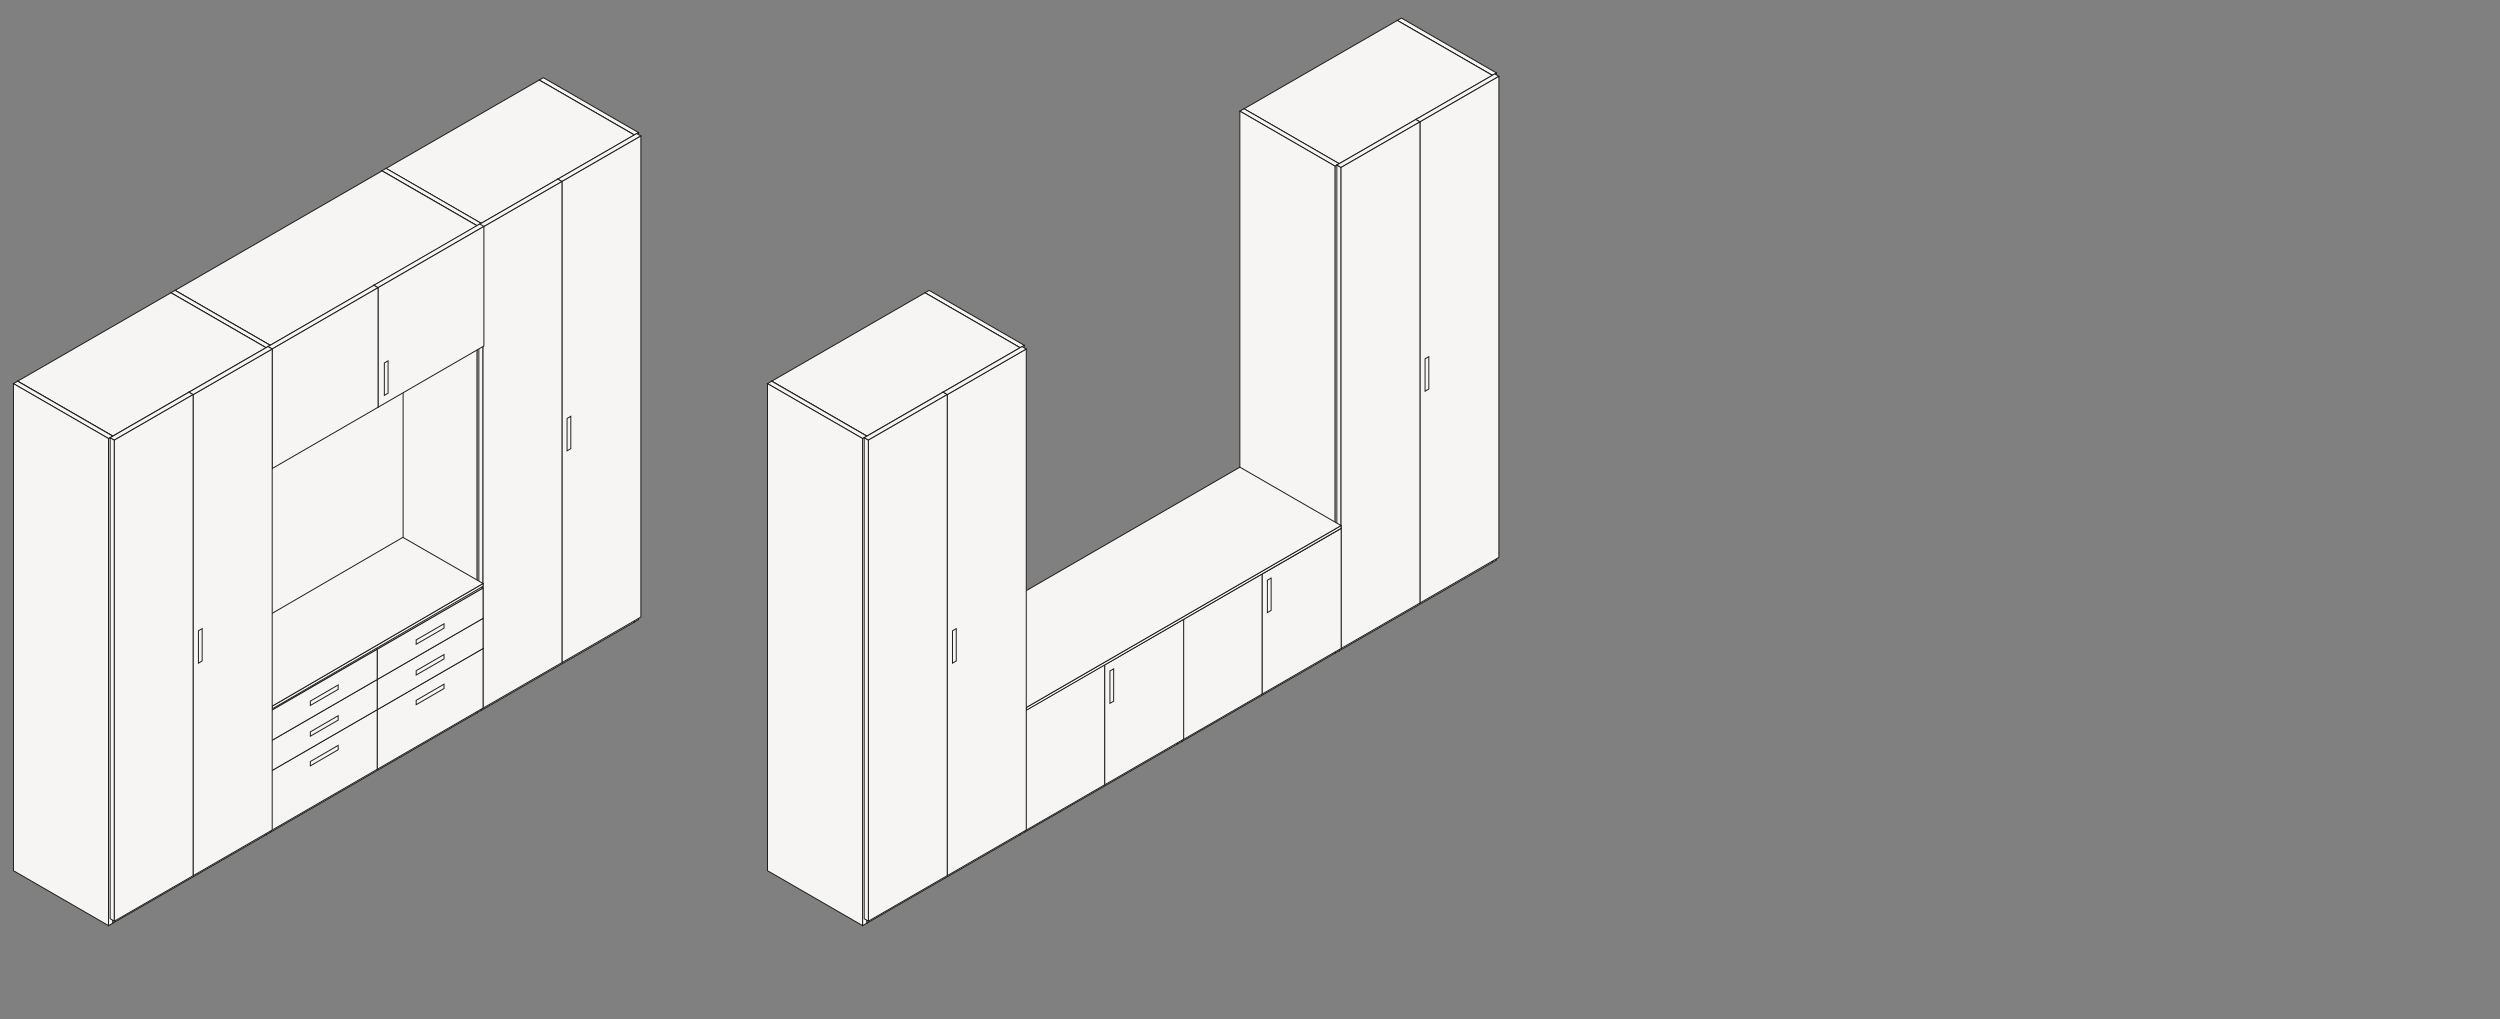 <?xml version="1.0" encoding="utf-8"?>
<!-- Generator: Adobe Illustrator 25.2.0, SVG Export Plug-In . SVG Version: 6.00 Build 0)  -->
<svg version="1.1" id="Livello_1" xmlns="http://www.w3.org/2000/svg" xmlns:xlink="http://www.w3.org/1999/xlink" x="0px" y="0px"
	 viewBox="0 0 1300 530" style="enable-background:new 0 0 1300 530;" xml:space="preserve">
<rect x="0" y="0" width="1300" height="530" fill="#808080" stroke="none"/>
<style type="text/css">
	.st0{fill:#F7F5F4;stroke:#1A1A18;stroke-width:0.5;stroke-miterlimit:10;}
	.st1{clip-path:url(#SVGID_2_);fill:#F7F5F4;stroke:#1A1A18;stroke-width:0.5;stroke-miterlimit:10;}
	.st2{clip-path:url(#SVGID_4_);fill:#F7F5F4;stroke:#1A1A18;stroke-width:0.5;stroke-miterlimit:10;}
	.st3{fill:#F7F5F4;stroke:#1D1D1B;stroke-width:0.5;stroke-miterlimit:10;}
	.st4{fill:#F7F5F4;stroke:#1A1A18;stroke-width:0.5;stroke-miterlimit:10;stroke-dasharray:1.506,1.506;}
</style>
<g>
	<g>
		<g>
			<g>
				<polygon class="st0" points="332.01,322.23 329.84,323.49 329.84,70.2 332.01,68.94 				"/>
				<polygon class="st0" points="282.56,40.39 280.39,41.65 329.84,70.2 332.01,68.94 				"/>
				<polygon class="st0" points="280.39,294.93 329.84,323.49 329.84,70.2 280.39,41.65 				"/>
			</g>
			<g>
				<polygon class="st0" points="282.92,296.38 203.22,342.34 203.22,338.67 282.92,292.71 				"/>
				<polygon class="st0" points="201.43,341.33 203.22,342.34 203.22,338.67 201.43,337.66 				"/>
				<polygon class="st0" points="329.84,319.83 250.14,365.79 250.14,362.31 329.84,316.35 				"/>
				<polygon class="st0" points="280.39,287.8 200.69,333.76 250.14,362.31 329.84,316.35 				"/>
				<polygon class="st0" points="200.69,337.23 250.14,365.79 250.14,362.31 200.69,333.75 				"/>
				<polygon class="st0" points="329.84,323.51 250.14,369.47 250.14,365.79 329.84,319.83 				"/>
				<polygon class="st0" points="248.35,368.46 250.14,369.47 250.14,365.79 248.35,364.78 				"/>
			</g>
			<g>
				<polygon class="st0" points="202.08,334.54 202.83,334.96 202.83,92.28 202.08,91.85 				"/>
				<polygon class="st0" points="281.47,45.66 282.23,46.08 202.83,92.28 202.08,91.85 				"/>
				<polygon class="st0" points="282.22,288.79 202.83,334.99 202.83,92.28 282.22,46.08 				"/>
			</g>
			<g>
				<polygon class="st0" points="329.84,73.67 250.14,119.63 250.14,116.16 329.84,70.2 				"/>
				<polygon class="st0" points="280.39,41.64 200.69,87.6 250.14,116.16 329.84,70.2 				"/>
				<polygon class="st0" points="200.69,91.08 250.14,119.63 250.14,116.16 200.69,87.6 				"/>
			</g>
		</g>
		<g>
			<polygon class="st0" points="250.19,369.39 248.02,370.65 248.02,117.37 250.19,116.11 			"/>
			<polygon class="st0" points="200.75,87.55 198.57,88.81 248.02,117.37 250.19,116.11 			"/>
			<polygon class="st0" points="198.57,342.1 248.02,370.65 248.02,117.37 198.57,88.81 			"/>
		</g>
		<g>
			<polygon class="st0" points="290.04,343.28 292.22,344.54 292.22,94.39 290.04,93.13 			"/>
			<polygon class="st0" points="331.08,69.44 333.26,70.7 292.22,94.39 290.04,93.13 			"/>
			<polygon class="st0" points="333.26,320.85 292.22,344.54 292.22,94.39 333.26,70.7 			"/>
		</g>
		<g>
			<polygon class="st0" points="249,366.97 251.17,368.23 251.17,118.08 249,116.82 			"/>
			<polygon class="st0" points="290.04,93.13 292.22,94.39 251.17,118.08 249,116.82 			"/>
			<polygon class="st0" points="292.22,344.54 251.17,368.23 251.17,118.08 292.22,94.39 			"/>
		</g>
		<g>
			<polygon class="st0" points="296.82,233.29 294.87,234.44 294.87,217.61 296.82,216.46 			"/>
		</g>
	</g>
	<g>
		<polygon class="st0" points="248.09,120.9 140.48,183.03 140.48,179.55 248.09,117.42 		"/>
		<polygon class="st0" points="198.64,88.87 91.04,151 140.48,179.55 248.09,117.42 		"/>
		<polygon class="st0" points="91.04,154.47 140.48,183.03 140.48,179.55 91.04,151 		"/>
	</g>
	<g>
		<polygon class="st0" points="201.1,343.54 93.57,405.71 93.57,402.04 201.1,339.86 		"/>
		<polygon class="st0" points="91.79,404.71 93.57,405.71 93.57,402.04 91.79,401.03 		"/>
		<polygon class="st0" points="248.02,366.99 140.49,429.16 140.49,425.68 248.02,363.51 		"/>
		<polygon class="st0" points="198.57,334.95 91.04,397.13 140.49,425.68 248.02,363.51 		"/>
		<polygon class="st0" points="91.04,400.6 140.49,429.16 140.49,425.68 91.04,397.12 		"/>
		<polygon class="st0" points="248.02,370.66 140.49,432.84 140.49,429.16 248.02,366.99 		"/>
		<polygon class="st0" points="138.71,431.83 140.49,432.84 140.49,429.16 138.71,428.15 		"/>
	</g>
	<g>
		<polygon class="st0" points="248.02,306.7 138.91,369.37 138.91,365.89 248.02,303.22 		"/>
		<polygon class="st0" points="198.57,274.67 89.47,337.34 138.91,365.89 248.02,303.22 		"/>
		<polygon class="st0" points="89.47,340.81 138.91,369.37 138.91,365.89 89.47,337.33 		"/>
	</g>
	<g>
		<g>
			<g>
				<g>
					<polygon class="st0" points="193.96,398.82 196.13,400.08 196.13,369.06 193.96,367.8 					"/>
					<polygon class="st0" points="249,335.98 251.17,337.24 196.13,369.06 193.96,367.8 					"/>
					<polygon class="st0" points="251.17,368.22 196.13,400.04 196.13,369.06 251.17,337.23 					"/>
				</g>
				<g>
					<polygon class="st0" points="230.9,358.04 230.89,355.77 216.41,364.16 216.41,366.44 					"/>
				</g>
			</g>
			<g>
				<g>
					<g>
						<polygon class="st0" points="193.96,367.8 196.13,369.06 196.13,353.35 193.96,352.09 						"/>
						<polygon class="st0" points="249,320.27 251.17,321.53 196.13,353.35 193.96,352.09 						"/>
						<polygon class="st0" points="251.17,337.23 196.13,369.06 196.13,353.35 251.17,321.53 						"/>
					</g>
				</g>
				<g>
					<polygon class="st0" points="230.9,342.62 230.89,340.35 216.41,348.75 216.41,351.02 					"/>
				</g>
			</g>
			<g>
				<g>
					<polygon class="st0" points="193.96,352.09 196.13,353.35 196.13,337.65 193.96,336.39 					"/>
					<polygon class="st0" points="249,304.57 251.17,305.83 196.13,337.65 193.96,336.39 					"/>
					<polygon class="st0" points="251.17,321.53 196.13,353.35 196.13,337.65 251.17,305.82 					"/>
				</g>
				<g>
					<polygon class="st0" points="230.9,326.63 230.89,324.36 216.41,332.75 216.41,335.03 					"/>
				</g>
			</g>
		</g>
		<g>
			<g>
				<g>
					<polygon class="st0" points="138.91,430.64 141.09,431.9 141.09,400.88 138.91,399.62 					"/>
					<polygon class="st0" points="193.96,367.8 196.13,369.06 141.09,400.88 138.91,399.62 					"/>
					<polygon class="st0" points="196.13,400.04 141.09,431.86 141.09,400.88 196.13,369.05 					"/>
				</g>
				<g>
					<polygon class="st0" points="175.85,389.86 175.85,387.59 161.37,395.99 161.37,398.26 					"/>
				</g>
			</g>
			<g>
				<g>
					<g>
						<polygon class="st0" points="138.91,399.62 141.09,400.88 141.09,385.17 138.91,383.91 						"/>
						<polygon class="st0" points="193.96,352.09 196.13,353.35 141.09,385.17 138.91,383.91 						"/>
						<polygon class="st0" points="196.13,369.05 141.09,400.88 141.09,385.17 196.13,353.35 						"/>
					</g>
				</g>
				<g>
					<polygon class="st0" points="175.85,374.44 175.85,372.17 161.37,380.57 161.37,382.84 					"/>
				</g>
			</g>
			<g>
				<g>
					<polygon class="st0" points="138.91,383.91 141.09,385.17 141.09,369.47 138.91,368.21 					"/>
					<polygon class="st0" points="193.96,336.39 196.13,337.65 141.09,369.47 138.91,368.21 					"/>
					<polygon class="st0" points="196.13,353.35 141.09,385.17 141.09,369.47 196.13,337.64 					"/>
				</g>
				<g>
					<polygon class="st0" points="175.85,358.45 175.85,356.18 161.37,364.57 161.37,366.85 					"/>
				</g>
			</g>
		</g>
	</g>
	<g>
		<polygon class="st0" points="98.74,342.38 100.92,343.64 100.92,252.51 98.74,251.25 		"/>
		<polygon class="st0" points="207.43,188.63 209.61,189.89 100.92,252.51 98.74,251.25 		"/>
		<polygon class="st0" points="209.61,281.02 100.92,343.64 100.92,252.51 209.61,189.89 		"/>
	</g>
	<g>
		<polygon class="st0" points="251.17,304.87 141.53,368.63 141.53,367.17 251.17,303.41 		"/>
		<polygon class="st0" points="209.48,279.42 99.83,343.18 141.53,367.17 251.17,303.41 		"/>
		<polygon class="st0" points="99.83,344.64 141.53,368.63 141.53,367.17 99.83,343.17 		"/>
	</g>
	<g>
		<polygon class="st0" points="140.49,432.83 138.31,434.1 138.31,180.81 140.49,179.55 		"/>
		<polygon class="st0" points="91.04,151 88.87,152.26 138.31,180.81 140.49,179.55 		"/>
		<polygon class="st0" points="88.87,405.54 138.31,434.1 138.31,180.81 88.87,152.25 		"/>
	</g>
	<g>
		<polygon class="st0" points="91.4,406.99 11.69,452.95 11.69,449.27 91.4,403.31 		"/>
		<polygon class="st0" points="9.91,451.94 11.69,452.95 11.69,449.27 9.91,448.27 		"/>
		<polygon class="st0" points="138.32,430.44 58.61,476.4 58.61,472.92 138.32,426.96 		"/>
		<polygon class="st0" points="88.87,398.4 9.17,444.36 58.61,472.92 138.32,426.96 		"/>
		<polygon class="st0" points="9.17,447.84 58.61,476.4 58.61,472.92 9.17,444.36 		"/>
		<polygon class="st0" points="138.32,434.11 58.61,480.07 58.61,476.4 138.32,430.44 		"/>
		<polygon class="st0" points="56.83,479.06 58.61,480.07 58.61,476.4 56.83,475.39 		"/>
	</g>
	<g>
		<polygon class="st0" points="10.55,445.14 11.31,445.57 11.31,202.88 10.55,202.46 		"/>
		<polygon class="st0" points="89.95,156.26 90.7,156.69 11.31,202.88 10.55,202.46 		"/>
		<polygon class="st0" points="90.7,399.4 11.31,445.59 11.31,202.88 90.7,156.68 		"/>
	</g>
	<g>
		<polygon class="st0" points="138.32,184.28 58.61,230.24 58.61,226.76 138.32,180.8 		"/>
		<polygon class="st0" points="88.87,152.25 9.17,198.21 58.61,226.76 138.32,180.8 		"/>
		<polygon class="st0" points="9.17,201.68 58.61,230.24 58.61,226.76 9.17,198.2 		"/>
	</g>
	<g>
		<polygon class="st0" points="136.8,305.11 57.1,351.07 57.1,347.59 136.8,301.63 		"/>
		<polygon class="st0" points="90.55,274.95 10.85,320.91 57.1,347.59 136.8,301.63 		"/>
		<polygon class="st0" points="10.85,324.39 57.1,351.07 57.1,347.59 10.85,320.91 		"/>
	</g>
	<g>
		<polygon class="st0" points="58.61,480.07 56.44,481.33 56.44,228.05 58.61,226.78 		"/>
		<polygon class="st0" points="9.16,198.23 6.99,199.49 56.44,228.05 58.61,226.78 		"/>
		<polygon class="st0" points="6.99,452.77 56.44,481.33 56.44,228.05 6.99,199.49 		"/>
	</g>
	<polygon class="st0" points="98.32,454.05 100.49,455.31 100.49,205.16 98.32,203.9 	"/>
	<g>
		<polygon class="st0" points="57.28,477.74 59.45,479 59.45,228.85 57.28,227.59 		"/>
		<polygon class="st0" points="98.32,203.9 100.49,205.16 59.45,228.85 57.28,227.59 		"/>
		<polygon class="st0" points="100.49,455.3 59.45,479 59.45,228.85 100.49,205.15 		"/>
	</g>
	<g>
		<g>
			<g>
				<polygon class="st0" points="194.4,210.51 196.58,211.77 196.58,149.6 194.4,148.34 				"/>
				<polygon class="st0" points="249.45,116.48 251.63,117.74 196.58,149.6 194.4,148.34 				"/>
				<polygon class="st0" points="251.63,179.91 196.58,211.77 196.58,149.6 251.63,117.74 				"/>
			</g>
		</g>
		<g>
			<g>
				<polygon class="st0" points="139.36,242.38 141.53,243.64 141.53,181.47 139.36,180.21 				"/>
				<polygon class="st0" points="194.4,148.35 196.58,149.61 141.53,181.47 139.36,180.21 				"/>
				<polygon class="st0" points="196.58,211.77 141.53,243.64 141.53,181.47 196.58,149.6 				"/>
			</g>
			<g>
				<polygon class="st0" points="201.8,204.46 199.85,205.61 199.85,188.78 201.8,187.63 				"/>
			</g>
		</g>
	</g>
	<polygon class="st0" points="141.54,431.61 100.49,455.31 100.49,205.16 141.54,181.46 	"/>
	<g>
		<polygon class="st0" points="105.12,343.7 103.18,344.85 103.18,328.02 105.12,326.87 		"/>
	</g>
	<polygon class="st0" points="139.36,180.21 141.54,181.47 100.49,205.16 98.32,203.9 	"/>
</g>
<g>
	<g>
		<g>
			<g>
				<polygon class="st0" points="778.18,291.22 776,292.49 776,39.2 778.18,37.94 				"/>
				<polygon class="st0" points="728.73,9.39 726.55,10.65 776,39.2 778.18,37.94 				"/>
				<polygon class="st0" points="726.55,263.93 776,292.49 776,39.2 726.55,10.64 				"/>
			</g>
			<g>
				<polygon class="st0" points="729.09,265.38 649.38,311.34 649.38,307.67 729.09,261.7 				"/>
				<polygon class="st0" points="647.6,310.33 649.38,311.34 649.38,307.67 647.6,306.66 				"/>
				<polygon class="st0" points="776.01,288.83 696.3,334.79 696.3,331.31 776.01,285.35 				"/>
				<polygon class="st0" points="726.56,256.79 646.85,302.75 696.3,331.31 776.01,285.35 				"/>
				<polygon class="st0" points="646.85,306.23 696.3,334.79 696.3,331.31 646.85,302.75 				"/>
				<polygon class="st0" points="776.01,292.5 696.3,338.46 696.3,334.79 776.01,288.83 				"/>
				<polygon class="st0" points="694.52,337.45 696.3,338.46 696.3,334.79 694.52,333.78 				"/>
			</g>
			<g>
				<polygon class="st0" points="648.24,303.53 648.99,303.96 648.99,61.27 648.24,60.85 				"/>
				<polygon class="st0" points="727.64,14.65 728.39,15.08 648.99,61.27 648.24,60.85 				"/>
				<polygon class="st0" points="728.39,257.79 648.99,303.99 648.99,61.27 728.39,15.08 				"/>
			</g>
			<g>
				<polygon class="st0" points="776.01,42.67 696.3,88.63 696.3,85.15 776.01,39.19 				"/>
				<polygon class="st0" points="726.56,10.64 646.85,56.6 696.3,85.15 776.01,39.19 				"/>
				<polygon class="st0" points="646.85,60.07 696.3,88.63 696.3,85.15 646.85,56.59 				"/>
			</g>
		</g>
		<g>
			<polygon class="st0" points="696.36,338.39 694.18,339.65 694.18,86.37 696.36,85.11 			"/>
			<polygon class="st0" points="646.91,56.55 644.73,57.81 694.18,86.37 696.36,85.11 			"/>
			<polygon class="st0" points="644.73,311.09 694.18,339.65 694.18,86.37 644.73,57.81 			"/>
		</g>
		<g>
			<polygon class="st0" points="736.21,312.28 738.38,313.54 738.38,63.39 736.21,62.13 			"/>
			<polygon class="st0" points="777.25,38.44 779.42,39.7 738.38,63.39 736.21,62.13 			"/>
			<polygon class="st0" points="779.42,289.84 738.38,313.54 738.38,63.39 779.42,39.69 			"/>
		</g>
		<g>
			<polygon class="st0" points="695.16,335.97 697.34,337.23 697.34,87.08 695.16,85.82 			"/>
			<polygon class="st0" points="736.21,62.13 738.38,63.39 697.34,87.08 695.16,85.82 			"/>
			<polygon class="st0" points="738.38,313.53 697.34,337.23 697.34,87.08 738.38,63.38 			"/>
		</g>
		<g>
			<polygon class="st0" points="742.99,202.29 741.04,203.44 741.04,186.61 742.99,185.46 			"/>
		</g>
	</g>
	<g>
		<g>
			<polygon class="st0" points="647.27,312.54 567.56,358.51 567.56,354.83 647.27,308.87 			"/>
			<polygon class="st0" points="565.78,357.5 567.56,358.51 567.56,354.83 565.78,353.82 			"/>
			<polygon class="st0" points="694.19,335.99 614.48,381.95 614.48,378.47 694.19,332.51 			"/>
			<polygon class="st0" points="644.74,303.96 565.04,349.92 614.48,378.47 694.19,332.51 			"/>
			<polygon class="st0" points="565.04,353.4 614.48,381.95 614.48,378.47 565.04,349.92 			"/>
			<polygon class="st0" points="694.19,339.67 614.48,385.63 614.48,381.95 694.19,335.99 			"/>
			<polygon class="st0" points="612.7,384.62 614.48,385.63 614.48,381.95 612.7,380.94 			"/>
		</g>
		<g>
			<polygon class="st0" points="566.42,350.7 567.18,351.12 567.18,296.15 566.42,295.73 			"/>
			<polygon class="st0" points="645.82,249.53 646.57,249.95 567.18,296.15 566.42,295.73 			"/>
			<polygon class="st0" points="646.57,304.95 567.18,351.15 567.18,296.15 646.57,249.95 			"/>
		</g>
		<g>
			<polygon class="st0" points="694.19,277.55 614.48,323.51 614.48,320.03 694.19,274.07 			"/>
			<polygon class="st0" points="644.74,245.51 565.04,291.47 614.48,320.03 694.19,274.07 			"/>
			<polygon class="st0" points="565.04,294.95 614.48,323.51 614.48,320.03 565.04,291.47 			"/>
		</g>
		<polygon class="st0" points="654.19,359.61 656.36,360.87 656.36,298.43 654.19,297.17 		"/>
		<g>
			<polygon class="st0" points="613.15,383.3 615.32,384.56 615.32,322.12 613.15,320.86 			"/>
			<polygon class="st0" points="654.19,297.16 656.36,298.42 615.32,322.12 613.15,320.86 			"/>
			<polygon class="st0" points="656.36,360.86 615.32,384.56 615.32,322.12 656.36,298.42 			"/>
		</g>
		<polygon class="st0" points="697.4,337.17 656.36,360.87 656.36,298.43 697.4,274.73 		"/>
		<g>
			<polygon class="st0" points="660.99,317.41 659.04,318.56 659.04,301.73 660.99,300.58 			"/>
		</g>
		<polygon class="st0" points="695.23,273.47 697.4,274.73 656.36,298.43 654.19,297.17 		"/>
		<g>
			<polygon class="st0" points="614.47,385.6 612.3,386.86 612.3,321.29 614.47,320.03 			"/>
			<polygon class="st0" points="565.02,291.47 562.85,292.73 612.3,321.29 614.47,320.03 			"/>
			<polygon class="st0" points="562.85,358.3 612.3,386.86 612.3,321.29 562.85,292.73 			"/>
		</g>
		<g>
			<polygon class="st0" points="565.38,359.75 485.68,405.71 485.68,402.04 565.38,356.08 			"/>
			<polygon class="st0" points="483.9,404.71 485.68,405.71 485.68,402.04 483.9,401.03 			"/>
			<polygon class="st0" points="612.3,383.2 532.6,429.16 532.6,425.68 612.3,379.72 			"/>
			<polygon class="st0" points="562.85,351.17 483.15,397.13 532.6,425.68 612.3,379.72 			"/>
			<polygon class="st0" points="483.15,400.61 532.6,429.16 532.6,425.68 483.15,397.13 			"/>
			<polygon class="st0" points="612.3,386.88 532.6,432.84 532.6,429.16 612.3,383.2 			"/>
			<polygon class="st0" points="530.82,431.83 532.6,432.84 532.6,429.16 530.82,428.15 			"/>
		</g>
		<g>
			<polygon class="st0" points="484.54,397.91 485.29,398.33 485.29,343.36 484.54,342.94 			"/>
			<polygon class="st0" points="563.93,296.74 564.69,297.16 485.29,343.36 484.54,342.94 			"/>
			<polygon class="st0" points="564.69,352.16 485.29,398.36 485.29,343.36 564.69,297.16 			"/>
		</g>
		<g>
			<polygon class="st0" points="612.3,324.76 532.6,370.72 532.6,367.24 612.3,321.28 			"/>
			<polygon class="st0" points="562.85,292.72 483.15,338.68 532.6,367.24 612.3,321.28 			"/>
			<polygon class="st0" points="483.15,342.16 532.6,370.72 532.6,367.24 483.15,338.68 			"/>
		</g>
		<polygon class="st0" points="572.3,406.82 574.48,408.08 574.48,345.64 572.3,344.38 		"/>
		<g>
			<polygon class="st0" points="531.26,430.51 533.44,431.77 533.44,369.33 531.26,368.07 			"/>
			<polygon class="st0" points="572.3,344.37 574.48,345.63 533.44,369.33 531.26,368.07 			"/>
			<polygon class="st0" points="574.48,408.07 533.44,431.77 533.44,369.33 574.48,345.63 			"/>
		</g>
		<polygon class="st0" points="615.52,384.38 574.48,408.08 574.48,345.64 615.52,321.94 		"/>
		<g>
			<polygon class="st0" points="579.11,364.62 577.16,365.76 577.16,348.94 579.11,347.79 			"/>
		</g>
		<polygon class="st0" points="613.34,320.68 615.52,321.94 574.48,345.64 572.3,344.38 		"/>
	</g>
	<g>
		<polygon class="st0" points="697.34,274.75 533.65,369.34 533.65,367.88 697.34,273.29 		"/>
		<polygon class="st0" points="644.73,242.93 481.04,337.52 533.65,367.88 697.34,273.29 		"/>
		<polygon class="st0" points="481.04,338.98 533.65,369.34 533.65,367.88 481.04,337.51 		"/>
	</g>
	<g>
		<g>
			<polygon class="st0" points="532.6,432.83 530.43,434.1 530.43,180.81 532.6,179.55 			"/>
			<polygon class="st0" points="483.15,151 480.98,152.26 530.43,180.81 532.6,179.55 			"/>
			<polygon class="st0" points="480.98,405.54 530.43,434.1 530.43,180.81 480.98,152.25 			"/>
		</g>
		<g>
			<polygon class="st0" points="483.51,406.99 403.81,452.95 403.81,449.27 483.51,403.31 			"/>
			<polygon class="st0" points="402.02,451.94 403.81,452.95 403.81,449.27 402.02,448.27 			"/>
			<polygon class="st0" points="530.43,430.44 450.73,476.4 450.73,472.92 530.43,426.96 			"/>
			<polygon class="st0" points="480.98,398.4 401.28,444.36 450.73,472.92 530.43,426.96 			"/>
			<polygon class="st0" points="401.28,447.84 450.73,476.4 450.73,472.92 401.28,444.36 			"/>
			<polygon class="st0" points="530.43,434.11 450.73,480.07 450.73,476.4 530.43,430.44 			"/>
			<polygon class="st0" points="448.94,479.06 450.73,480.07 450.73,476.4 448.94,475.39 			"/>
		</g>
		<g>
			<polygon class="st0" points="402.67,445.14 403.42,445.57 403.42,202.88 402.67,202.46 			"/>
			<polygon class="st0" points="482.06,156.26 482.82,156.69 403.42,202.88 402.67,202.46 			"/>
			<polygon class="st0" points="482.82,399.4 403.42,445.59 403.42,202.88 482.82,156.68 			"/>
		</g>
		<g>
			<polygon class="st0" points="530.43,184.28 450.73,230.24 450.73,226.76 530.43,180.8 			"/>
			<polygon class="st0" points="480.98,152.25 401.28,198.21 450.73,226.76 530.43,180.8 			"/>
			<polygon class="st0" points="401.28,201.68 450.73,230.24 450.73,226.76 401.28,198.2 			"/>
		</g>
		<g>
			<polygon class="st0" points="528.91,305.11 449.21,351.07 449.21,347.59 528.91,301.63 			"/>
			<polygon class="st0" points="482.66,274.95 402.96,320.91 449.21,347.59 528.91,301.63 			"/>
			<polygon class="st0" points="402.96,324.39 449.21,351.07 449.21,347.59 402.96,320.91 			"/>
		</g>
		<g>
			<polygon class="st0" points="450.73,480.07 448.55,481.33 448.55,228.05 450.73,226.78 			"/>
			<polygon class="st0" points="401.28,198.23 399.1,199.49 448.55,228.05 450.73,226.78 			"/>
			<polygon class="st0" points="399.1,452.77 448.55,481.33 448.55,228.05 399.1,199.49 			"/>
		</g>
		<polygon class="st0" points="490.43,454.05 492.61,455.31 492.61,205.16 490.43,203.9 		"/>
		<g>
			<polygon class="st0" points="449.39,477.74 451.57,479 451.57,228.85 449.39,227.59 			"/>
			<polygon class="st0" points="490.43,203.9 492.61,205.16 451.57,228.85 449.39,227.59 			"/>
			<polygon class="st0" points="492.61,455.3 451.57,479 451.57,228.85 492.61,205.15 			"/>
		</g>
		<polygon class="st0" points="533.65,431.61 492.61,455.31 492.61,205.16 533.65,181.46 		"/>
		<g>
			<polygon class="st0" points="497.24,343.7 495.29,344.85 495.29,328.02 497.24,326.87 			"/>
		</g>
		<polygon class="st0" points="531.47,180.21 533.65,181.47 492.61,205.16 490.43,203.9 		"/>
	</g>
</g>
</svg>
